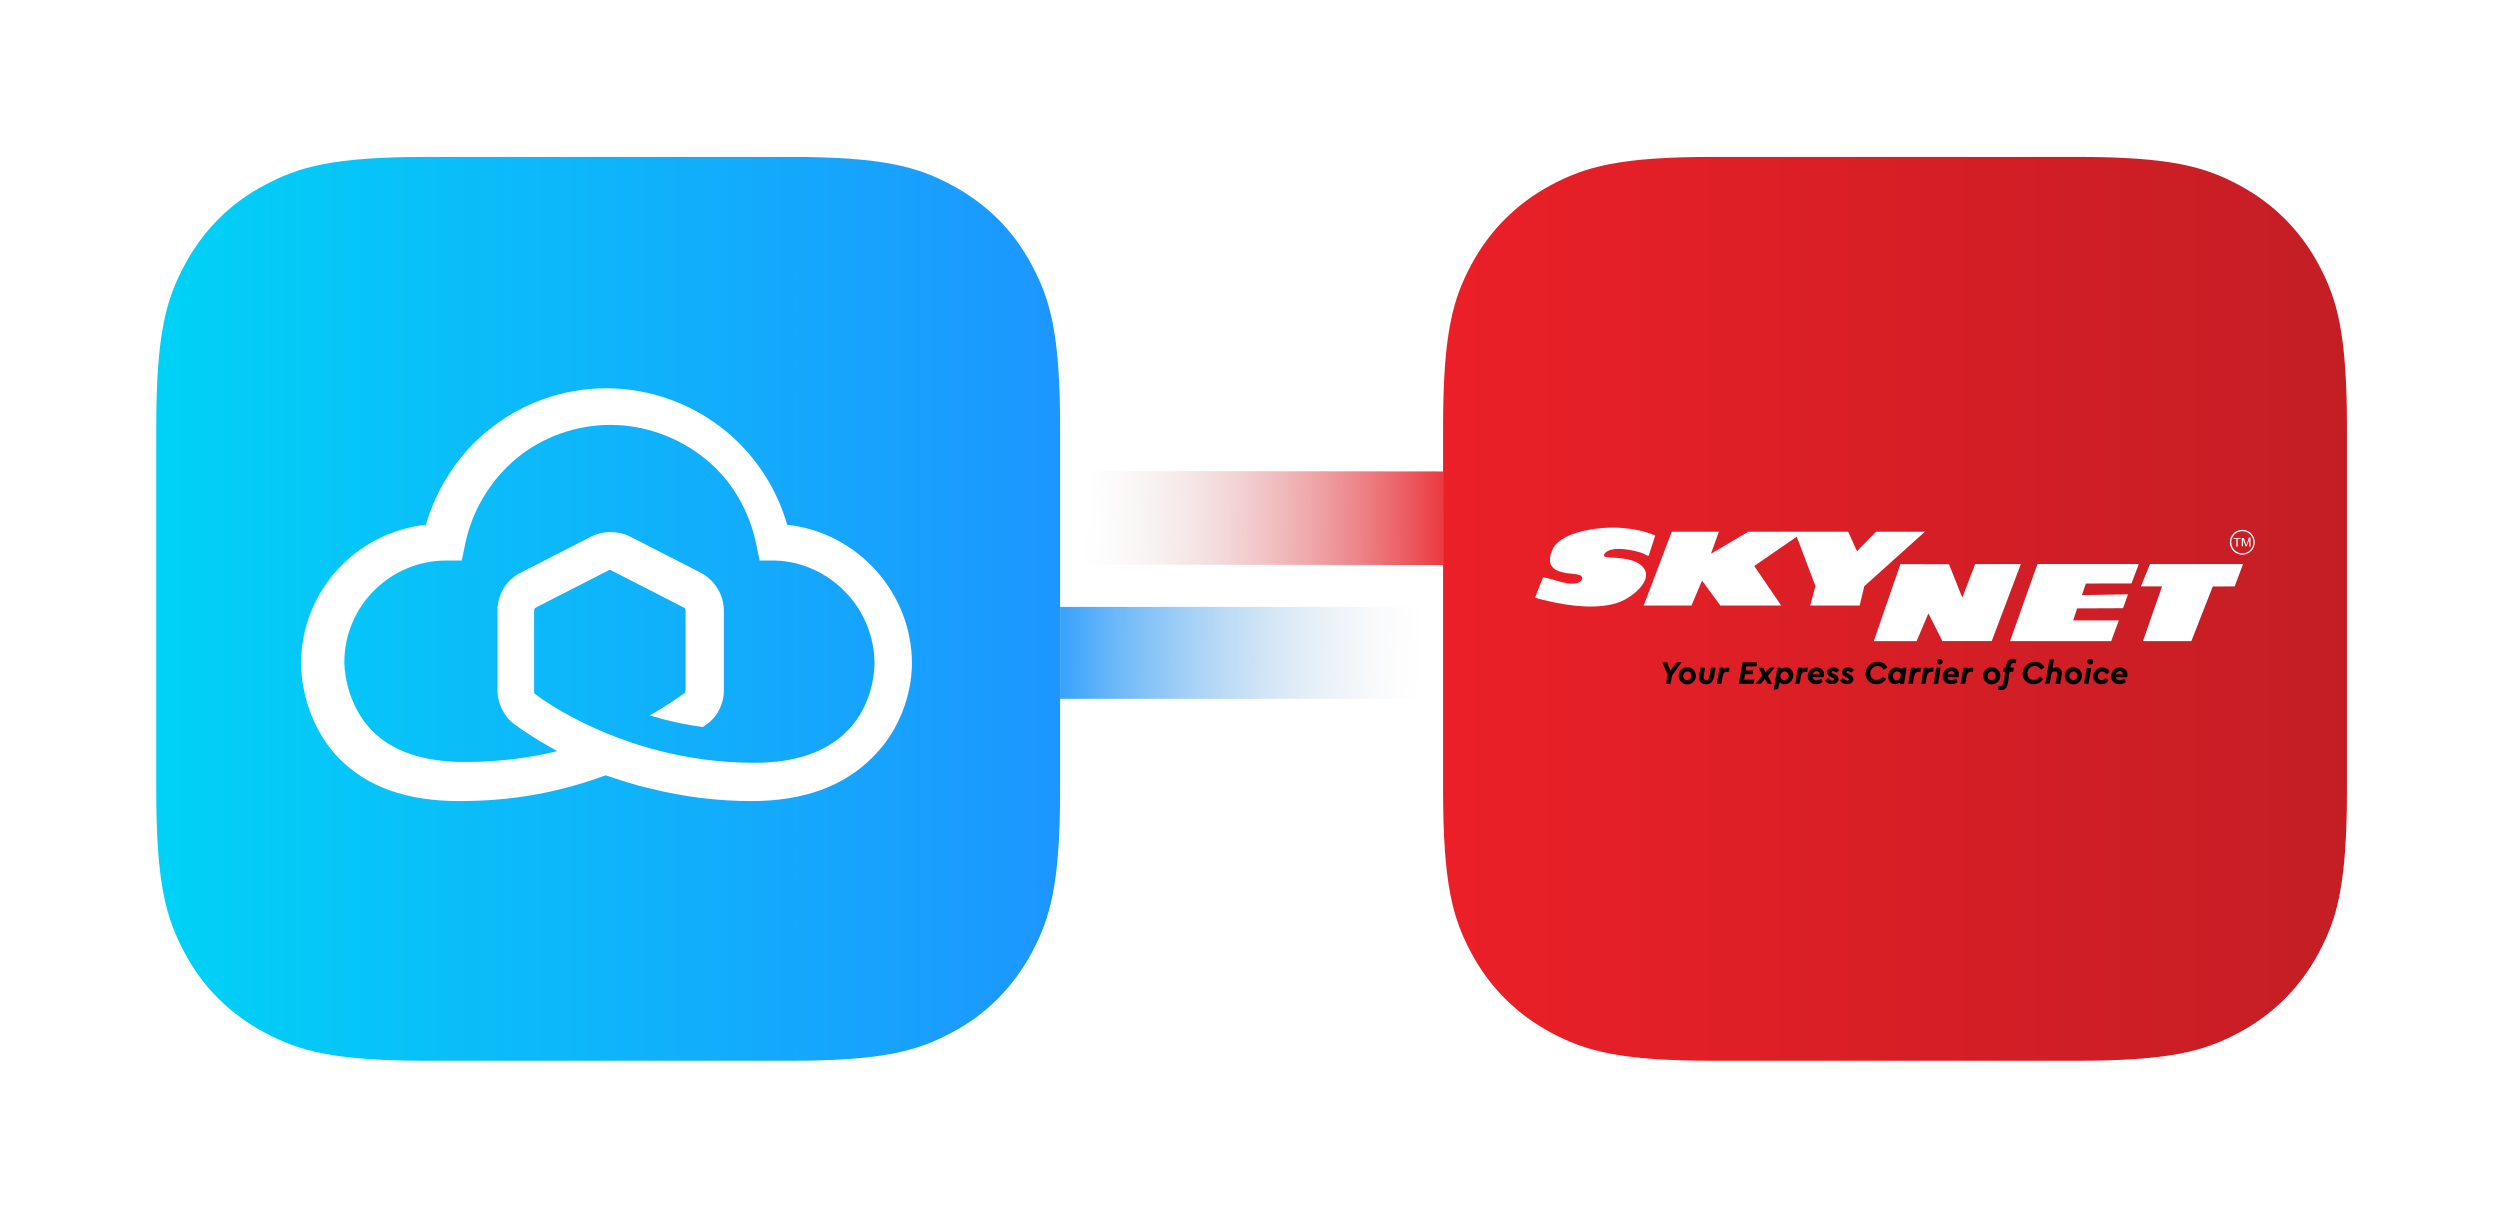 <?xml version="1.0" encoding="UTF-8"?> <svg xmlns="http://www.w3.org/2000/svg" width="168" height="82" viewBox="0 0 168 82" fill="none"><rect x="96.968" y="37.971" width="25.729" height="6.29" transform="rotate(-179.928 96.968 37.971)" fill="url(#paint0_linear_4375_6986)"></rect><rect x="71.239" y="40.783" width="25.737" height="6.177" fill="url(#paint1_linear_4375_6986)"></rect><g filter="url(#filter0_d_4375_6986)"><path fill-rule="evenodd" clip-rule="evenodd" d="M115.143 9H139.546C145.863 9 148.154 9.658 150.463 10.893C152.773 12.128 154.586 13.941 155.821 16.25C157.056 18.56 157.714 20.851 157.714 27.168V51.57C157.714 57.888 157.056 60.179 155.821 62.488C154.586 64.798 152.773 66.61 150.463 67.846C148.154 69.081 145.863 69.739 139.546 69.739H115.143C108.826 69.739 106.535 69.081 104.226 67.846C101.916 66.61 100.103 64.798 98.868 62.488C97.633 60.179 96.975 57.888 96.975 51.57V27.168C96.975 20.851 97.633 18.56 98.868 16.25C100.103 13.941 101.916 12.128 104.226 10.893C106.535 9.658 108.826 9 115.143 9Z" fill="url(#paint2_linear_4375_6986)"></path><g clip-path="url(#clip0_4375_6986)"><path d="M108.614 33.91C108.741 33.913 108.912 33.926 109.047 33.937C109.794 33.996 110.544 34.156 111.235 34.442L110.79 35.804C110.756 35.834 110.474 35.669 110.407 35.643C109.826 35.42 108.325 35.107 107.86 35.623C107.794 35.696 107.745 35.767 107.83 35.847C107.931 35.941 108.5 35.923 108.683 35.943C109.288 36.01 110.088 36.109 110.468 36.641C111.086 37.507 109.623 38.597 108.92 38.881C107.511 39.449 105.492 39.191 104.041 38.848C103.808 38.794 103.412 38.715 103.206 38.624C103.178 38.611 103.16 38.626 103.171 38.577L103.692 37.25C104.34 37.324 105.604 37.952 106.183 37.543C106.349 37.426 106.398 37.221 106.193 37.119C105.972 37.01 105.495 37.012 105.23 36.965C104.298 36.8 103.921 36.394 104.302 35.442C104.78 34.248 107.074 33.939 108.195 33.91C108.333 33.907 108.475 33.907 108.614 33.91Z" fill="white"></path><path d="M115.508 34.189L114.978 35.665L117.477 34.19L124.198 34.187L124.788 35.497L126.072 34.189H129.352L125.277 37.851L124.97 39.146H121.649L121.996 37.833L120.741 34.522L117.884 36.49L119.695 39.146H115.606L114.378 37.475L113.666 39.146H110.456L112.34 34.189H115.508Z" fill="white"></path><path d="M125.919 41.541L127.708 36.363L130.972 36.373L131.865 38.616L132.73 36.361H135.8L133.843 41.537L130.529 41.536L129.589 39.675L128.794 41.541H125.919Z" fill="white"></path><path d="M143.727 36.361L143.234 37.665L140.172 37.668L139.903 38.449L143.001 38.394L142.667 39.327L139.585 39.339L139.317 40.148H142.387L141.871 41.541H135.074L136.916 36.361H143.727Z" fill="white"></path><path d="M150.732 36.361L150.17 37.861L148.699 37.868L147.257 41.541H144.006L145.29 37.864H143.866L144.48 36.361H150.732Z" fill="white"></path><path d="M119.192 44.799L119.447 43.327C119.561 43.326 119.692 43.279 119.736 43.407C120.306 43.052 120.746 43.731 120.365 44.228C120.191 44.454 119.799 44.529 119.597 44.299L119.486 44.773L119.192 44.8V44.799ZM119.732 43.667C119.465 43.927 119.814 44.343 120.1 44.076C120.386 43.809 120.005 43.401 119.732 43.667Z" fill="black"></path><path d="M126.563 43.461C126.402 43.031 125.746 43.193 125.695 43.615C125.627 44.173 126.194 44.306 126.523 43.94L126.756 44.076C126.299 44.789 125.136 44.364 125.403 43.491C125.593 42.868 126.533 42.692 126.838 43.31L126.563 43.461H126.563Z" fill="black"></path><path d="M136.574 42.94C136.916 42.887 137.233 42.988 137.389 43.31L137.153 43.456C136.842 42.977 136.169 43.248 136.249 43.808C136.294 44.132 136.67 44.229 136.925 44.071C136.979 44.037 137.045 43.935 137.097 43.935L137.305 44.089C136.824 44.792 135.677 44.346 135.965 43.475C136.048 43.225 136.308 42.982 136.574 42.94V42.94Z" fill="black"></path><path d="M118.076 42.961L118.047 43.238L117.35 43.24L117.322 43.518H117.825L117.765 43.765L117.268 43.77L117.211 44.131H117.908L117.839 44.409H116.848L117.099 42.961H118.076Z" fill="black"></path><path d="M138.032 42.766L137.921 43.379C138.137 43.233 138.486 43.296 138.551 43.572C138.607 43.812 138.449 44.157 138.451 44.409H138.144C138.108 44.373 138.261 43.826 138.255 43.728C138.244 43.559 138.025 43.536 137.913 43.628C137.814 43.708 137.799 44.237 137.741 44.383L137.446 44.409L137.722 42.782L138.032 42.766Z" fill="black"></path><path d="M127.817 43.434C127.804 43.26 128.001 43.338 128.124 43.323L127.954 44.406L127.693 44.411L127.664 44.326C127.418 44.528 127.01 44.437 126.918 44.123C126.748 43.546 127.321 43.06 127.817 43.434ZM127.475 43.58C127.132 43.608 127.108 44.146 127.44 44.161C127.804 44.176 127.849 43.548 127.475 43.58Z" fill="black"></path><path d="M135.492 42.767L135.465 43.017C135.184 42.978 135.134 43.064 135.102 43.323H135.325L135.294 43.599L135.046 43.602C134.929 44.087 135.047 45.023 134.268 44.797L134.295 44.552C134.334 44.519 134.516 44.618 134.592 44.444C134.632 44.352 134.739 43.751 134.74 43.644C134.741 43.563 134.655 43.614 134.6 43.602C134.623 43.429 134.586 43.311 134.798 43.307C134.829 42.87 135.033 42.632 135.492 42.767H135.492Z" fill="black"></path><path d="M139.911 43.868C139.911 44.187 139.652 44.446 139.332 44.446C139.012 44.446 138.752 44.187 138.752 43.868C138.752 43.549 139.012 43.29 139.332 43.29C139.652 43.29 139.911 43.549 139.911 43.868ZM139.53 44.065C139.765 43.829 139.45 43.393 139.147 43.67C138.869 43.925 139.25 44.346 139.53 44.065Z" fill="black"></path><path d="M134.424 43.869C134.424 44.189 134.164 44.448 133.844 44.448C133.523 44.448 133.264 44.189 133.264 43.869C133.264 43.55 133.523 43.291 133.844 43.291C134.164 43.291 134.424 43.55 134.424 43.869ZM133.836 43.583C133.497 43.603 133.463 44.163 133.833 44.159C134.203 44.155 134.213 43.56 133.836 43.583Z" fill="black"></path><path d="M113.966 43.871C113.966 44.19 113.706 44.449 113.386 44.449C113.066 44.449 112.806 44.19 112.806 43.871C112.806 43.551 113.066 43.292 113.386 43.292C113.706 43.292 113.966 43.551 113.966 43.871ZM113.38 43.58C113.027 43.612 113.016 44.164 113.374 44.16C113.747 44.156 113.761 43.544 113.38 43.58Z" fill="black"></path><path d="M142.945 43.964H142.192C142.197 44.24 142.589 44.181 142.761 44.077L142.859 44.28C142.42 44.655 141.694 44.317 141.9 43.714C142.119 43.071 143.132 43.217 142.945 43.964H142.945ZM142.666 43.769C142.658 43.461 142.234 43.505 142.191 43.769H142.666Z" fill="black"></path><path d="M121.788 43.964C121.872 44.259 122.183 44.172 122.4 44.077L122.484 44.28C122.228 44.491 121.782 44.503 121.581 44.213C121.246 43.73 121.798 43.133 122.325 43.358C122.556 43.457 122.644 43.755 122.528 43.964H121.788ZM122.291 43.769C122.288 43.478 121.841 43.503 121.816 43.769H122.291Z" fill="black"></path><path d="M131.613 43.964H130.859C130.92 44.264 131.27 44.161 131.473 44.075L131.555 44.295C131.216 44.538 130.63 44.465 130.559 43.999C130.431 43.155 131.853 43.023 131.613 43.964ZM130.887 43.769H131.32L131.349 43.712C131.297 43.474 130.894 43.527 130.887 43.769H130.887Z" fill="black"></path><path d="M114.981 43.326L115.285 43.324C115.205 43.766 115.217 44.538 114.552 44.431C113.984 44.339 114.209 43.706 114.284 43.327C114.348 43.326 114.566 43.295 114.583 43.367C114.58 43.565 114.301 44.184 114.683 44.158C114.949 44.14 114.905 43.517 114.981 43.326Z" fill="black"></path><path d="M112.044 42.965L112.243 43.518C112.386 43.408 112.563 42.981 112.729 42.96C112.811 42.949 112.911 42.97 112.996 42.961L112.375 43.832L112.253 44.411L111.963 44.41C111.963 44.219 112.067 44.002 112.045 43.813C112.018 43.589 111.788 43.205 111.712 42.975L112.044 42.965V42.965Z" fill="black"></path><path d="M118.634 43.63C118.842 43.417 118.899 43.258 119.248 43.324L118.806 43.871L119.08 44.41L118.773 44.396L118.606 44.075L118.327 44.396L117.964 44.41L118.433 43.834L118.188 43.324L118.495 43.337L118.634 43.63V43.63Z" fill="black"></path><path d="M141.056 44.094C141.193 44.219 141.392 44.148 141.507 44.027L141.687 44.177C141.502 44.536 140.903 44.508 140.724 44.16C140.468 43.663 141.008 43.156 141.509 43.35C141.712 43.428 141.865 43.652 141.578 43.73C141.496 43.753 141.472 43.653 141.408 43.618C141.094 43.447 140.847 43.904 141.056 44.094V44.094Z" fill="black"></path><path d="M123.233 44.152C123.353 44.042 123.015 43.957 122.946 43.908C122.407 43.528 123.272 43.003 123.602 43.504L123.417 43.654C123.352 43.606 123.103 43.486 123.072 43.616C123.046 43.726 123.54 43.761 123.549 44.061C123.562 44.51 122.855 44.546 122.655 44.196L122.835 44.02C122.911 44.118 123.118 44.256 123.233 44.151V44.152Z" fill="black"></path><path d="M124.242 44.156C124.33 44.024 123.953 43.941 123.868 43.852C123.758 43.737 123.772 43.55 123.867 43.434C124.03 43.235 124.427 43.272 124.577 43.48L124.422 43.655C124.358 43.606 124.107 43.486 124.077 43.616C124.05 43.733 124.561 43.773 124.553 44.088C124.542 44.512 123.847 44.535 123.66 44.197L123.84 44.026C123.894 44.115 124.173 44.258 124.242 44.156Z" fill="black"></path><path d="M151.521 34.895C151.521 35.357 151.146 35.731 150.683 35.731C150.22 35.731 149.845 35.357 149.845 34.895C149.845 34.434 150.22 34.06 150.683 34.06C151.146 34.06 151.521 34.434 151.521 34.895ZM151.434 34.896C151.434 34.484 151.1 34.151 150.688 34.151C150.276 34.151 149.941 34.484 149.941 34.896C149.941 35.307 150.276 35.641 150.688 35.641C151.1 35.641 151.434 35.307 151.434 34.896Z" fill="white"></path><path d="M128.71 43.407C128.813 43.328 128.946 43.298 129.074 43.336L129.06 43.576C129.019 43.636 128.803 43.537 128.686 43.731C128.614 43.851 128.566 44.384 128.539 44.406L128.235 44.409L128.415 43.349C128.445 43.305 128.727 43.286 128.71 43.407V43.407Z" fill="black"></path><path d="M129.546 43.326L129.547 43.407C129.671 43.322 129.79 43.31 129.938 43.323L129.909 43.6C129.38 43.527 129.505 44.063 129.382 44.398L129.1 44.41L129.272 43.37C129.322 43.288 129.46 43.33 129.546 43.326L129.546 43.326Z" fill="black"></path><path d="M132.225 43.326L132.227 43.407C132.34 43.339 132.456 43.292 132.591 43.336C132.656 43.379 132.57 43.531 132.589 43.602C132.047 43.523 132.176 44.054 132.061 44.397L131.752 44.409L131.951 43.326H132.226H132.225Z" fill="black"></path><path d="M115.843 43.407C115.947 43.327 116.079 43.298 116.207 43.336C116.262 43.371 116.197 43.517 116.193 43.575C116.16 43.621 116.022 43.593 115.953 43.614C115.706 43.69 115.754 44.207 115.671 44.406L115.368 44.409L115.561 43.339C115.584 43.306 115.866 43.292 115.843 43.407Z" fill="black"></path><path d="M121.089 43.326L121.09 43.407C121.214 43.323 121.333 43.311 121.481 43.323L121.452 43.6C120.923 43.527 121.047 44.063 120.924 44.398L120.643 44.41L120.815 43.37C120.864 43.288 121.003 43.33 121.088 43.326H121.089Z" fill="black"></path><path d="M130.413 43.323L130.242 44.406L129.938 44.409L130.119 43.35C130.157 43.295 130.343 43.334 130.413 43.323H130.413Z" fill="black"></path><path d="M140.346 44.406L140.042 44.395L140.234 43.339L140.533 43.35L140.346 44.406Z" fill="black"></path><path d="M140.329 42.774C140.507 42.631 140.773 42.862 140.617 43.047C140.449 43.245 140.11 42.951 140.329 42.774Z" fill="black"></path><path d="M130.293 42.744C130.613 42.672 130.657 43.168 130.288 43.1C130.113 43.068 130.115 42.784 130.293 42.744Z" fill="black"></path><path d="M151.235 34.578V35.191H151.151V34.718L150.986 35.151L150.914 35.192L150.732 34.718V35.191L150.649 35.149V34.606L150.784 34.61L150.942 35.079C151.013 35.021 151.094 34.603 151.127 34.582C151.152 34.567 151.202 34.583 151.235 34.578V34.578Z" fill="white"></path><path d="M150.565 34.606L150.564 34.662H150.369V35.191H150.285V34.662H150.09V34.606H150.565Z" fill="white"></path></g></g><g filter="url(#filter1_d_4375_6986)"><path fill-rule="evenodd" clip-rule="evenodd" d="M28.677 9H53.062C59.382 9 61.675 9.671 63.968 10.902C66.261 12.132 68.106 13.922 69.337 16.271C70.567 18.564 71.239 20.857 71.239 27.177V51.562C71.239 57.882 70.567 60.175 69.337 62.468C68.106 64.761 66.317 66.606 63.968 67.837C61.675 69.067 59.382 69.739 53.062 69.739H28.677C22.357 69.739 20.064 69.067 17.771 67.837C15.478 66.606 13.632 64.817 12.402 62.468C11.171 60.175 10.5 57.882 10.5 51.562V27.177C10.5 20.857 11.171 18.564 12.402 16.271C13.632 13.978 15.422 12.132 17.771 10.902C20.064 9.671 22.357 9 28.677 9Z" fill="url(#paint3_linear_4375_6986)"></path><path d="M61.283 43.06C61.283 38.251 57.592 34.224 52.894 33.72C52.223 31.316 50.769 29.078 48.811 27.456C46.574 25.611 43.721 24.548 40.757 24.548C37.793 24.548 34.997 25.555 32.703 27.456C30.746 29.078 29.348 31.259 28.621 33.72C23.923 34.224 20.231 38.195 20.231 43.06C20.231 43.508 20.287 46.808 22.748 49.38C24.65 51.338 27.334 52.289 30.858 52.289C34.381 52.289 37.513 51.729 40.701 50.555C41.708 50.891 42.715 51.226 43.721 51.45C45.959 52.009 48.252 52.289 50.489 52.289C54.012 52.289 56.697 51.282 58.599 49.38C61.227 46.808 61.283 43.564 61.283 43.06ZM58.766 43.06C58.766 43.06 58.822 45.689 56.921 47.591C55.522 48.989 53.453 49.716 50.712 49.716C46.014 49.716 42.267 48.43 39.918 47.367C37.681 46.36 36.283 45.353 35.947 45.074C35.892 45.074 35.892 45.018 35.892 44.962V39.481C35.892 39.369 35.947 39.313 36.059 39.257L40.869 36.797C40.925 36.74 41.037 36.74 41.093 36.797L45.903 39.257C46.014 39.313 46.071 39.369 46.071 39.481V44.85C46.071 44.906 46.014 45.018 46.014 45.018C45.791 45.186 44.952 45.801 43.666 46.528C44.728 46.864 45.959 47.143 47.245 47.311C47.525 47.087 47.692 46.975 47.692 46.975C48.14 46.584 48.643 45.857 48.643 44.85V39.481C48.643 38.418 48.028 37.468 47.133 36.964L42.323 34.503C41.54 34.112 40.533 34.112 39.751 34.503L34.941 36.964C33.99 37.468 33.431 38.418 33.431 39.481V44.85C33.431 45.801 33.934 46.584 34.381 46.975C34.437 47.031 35.5 47.87 37.458 48.933C35.388 49.436 33.319 49.66 31.194 49.66C28.453 49.66 26.328 48.933 24.985 47.535C23.14 45.633 23.14 43.06 23.14 43.005V42.949C23.14 39.201 26.216 36.125 29.963 36.125H31.026L31.249 35.063C31.697 32.825 32.927 30.756 34.661 29.302C36.451 27.792 38.744 27.009 41.037 27.009C43.33 27.009 45.623 27.848 47.413 29.302C49.203 30.756 50.377 32.825 50.824 35.063L51.048 36.125H52.111C55.69 36.237 58.766 39.257 58.766 43.06Z" fill="white"></path></g><defs><filter id="filter0_d_4375_6986" x="86.681" y="0.25" width="81.328" height="81.328" filterUnits="userSpaceOnUse" color-interpolation-filters="sRGB"><feFlood flood-opacity="0" result="BackgroundImageFix"></feFlood><feColorMatrix in="SourceAlpha" type="matrix" values="0 0 0 0 0 0 0 0 0 0 0 0 0 0 0 0 0 0 127 0" result="hardAlpha"></feColorMatrix><feOffset dy="1.544"></feOffset><feGaussianBlur stdDeviation="5.147"></feGaussianBlur><feComposite in2="hardAlpha" operator="out"></feComposite><feColorMatrix type="matrix" values="0 0 0 0 0.922 0 0 0 0 0.122 0 0 0 0 0.153 0 0 0 0.3 0"></feColorMatrix><feBlend mode="normal" in2="BackgroundImageFix" result="effect1_dropShadow_4375_6986"></feBlend><feBlend mode="normal" in="SourceGraphic" in2="effect1_dropShadow_4375_6986" result="shape"></feBlend></filter><filter id="filter1_d_4375_6986" x="0.205" y="0.25" width="81.328" height="81.328" filterUnits="userSpaceOnUse" color-interpolation-filters="sRGB"><feFlood flood-opacity="0" result="BackgroundImageFix"></feFlood><feColorMatrix in="SourceAlpha" type="matrix" values="0 0 0 0 0 0 0 0 0 0 0 0 0 0 0 0 0 0 127 0" result="hardAlpha"></feColorMatrix><feOffset dy="1.544"></feOffset><feGaussianBlur stdDeviation="5.147"></feGaussianBlur><feComposite in2="hardAlpha" operator="out"></feComposite><feColorMatrix type="matrix" values="0 0 0 0 0.114 0 0 0 0 0.588 0 0 0 0 1 0 0 0 0.3 0"></feColorMatrix><feBlend mode="normal" in2="BackgroundImageFix" result="effect1_dropShadow_4375_6986"></feBlend><feBlend mode="normal" in="SourceGraphic" in2="effect1_dropShadow_4375_6986" result="shape"></feBlend></filter><linearGradient id="paint0_linear_4375_6986" x1="95.285" y1="39.844" x2="121.321" y2="39.969" gradientUnits="userSpaceOnUse"><stop stop-color="#EB1F27"></stop><stop offset="1" stop-color="#D9D9D9" stop-opacity="0"></stop></linearGradient><linearGradient id="paint1_linear_4375_6986" x1="69.555" y1="42.623" x2="95.6" y2="42.751" gradientUnits="userSpaceOnUse"><stop stop-color="#1D97FF"></stop><stop offset="1" stop-color="#D9D9D9" stop-opacity="0"></stop></linearGradient><linearGradient id="paint2_linear_4375_6986" x1="157.714" y1="39.369" x2="96.975" y2="39.369" gradientUnits="userSpaceOnUse"><stop stop-color="#C41E25"></stop><stop offset="1" stop-color="#EB1F27"></stop></linearGradient><linearGradient id="paint3_linear_4375_6986" x1="10.5" y1="39.369" x2="71.239" y2="39.369" gradientUnits="userSpaceOnUse"><stop stop-color="#00D2F6"></stop><stop offset="1" stop-color="#1D96FF"></stop></linearGradient><clipPath id="clip0_4375_6986"><rect width="48.353" height="10.924" fill="white" transform="translate(103.168 33.907)"></rect></clipPath></defs></svg> 